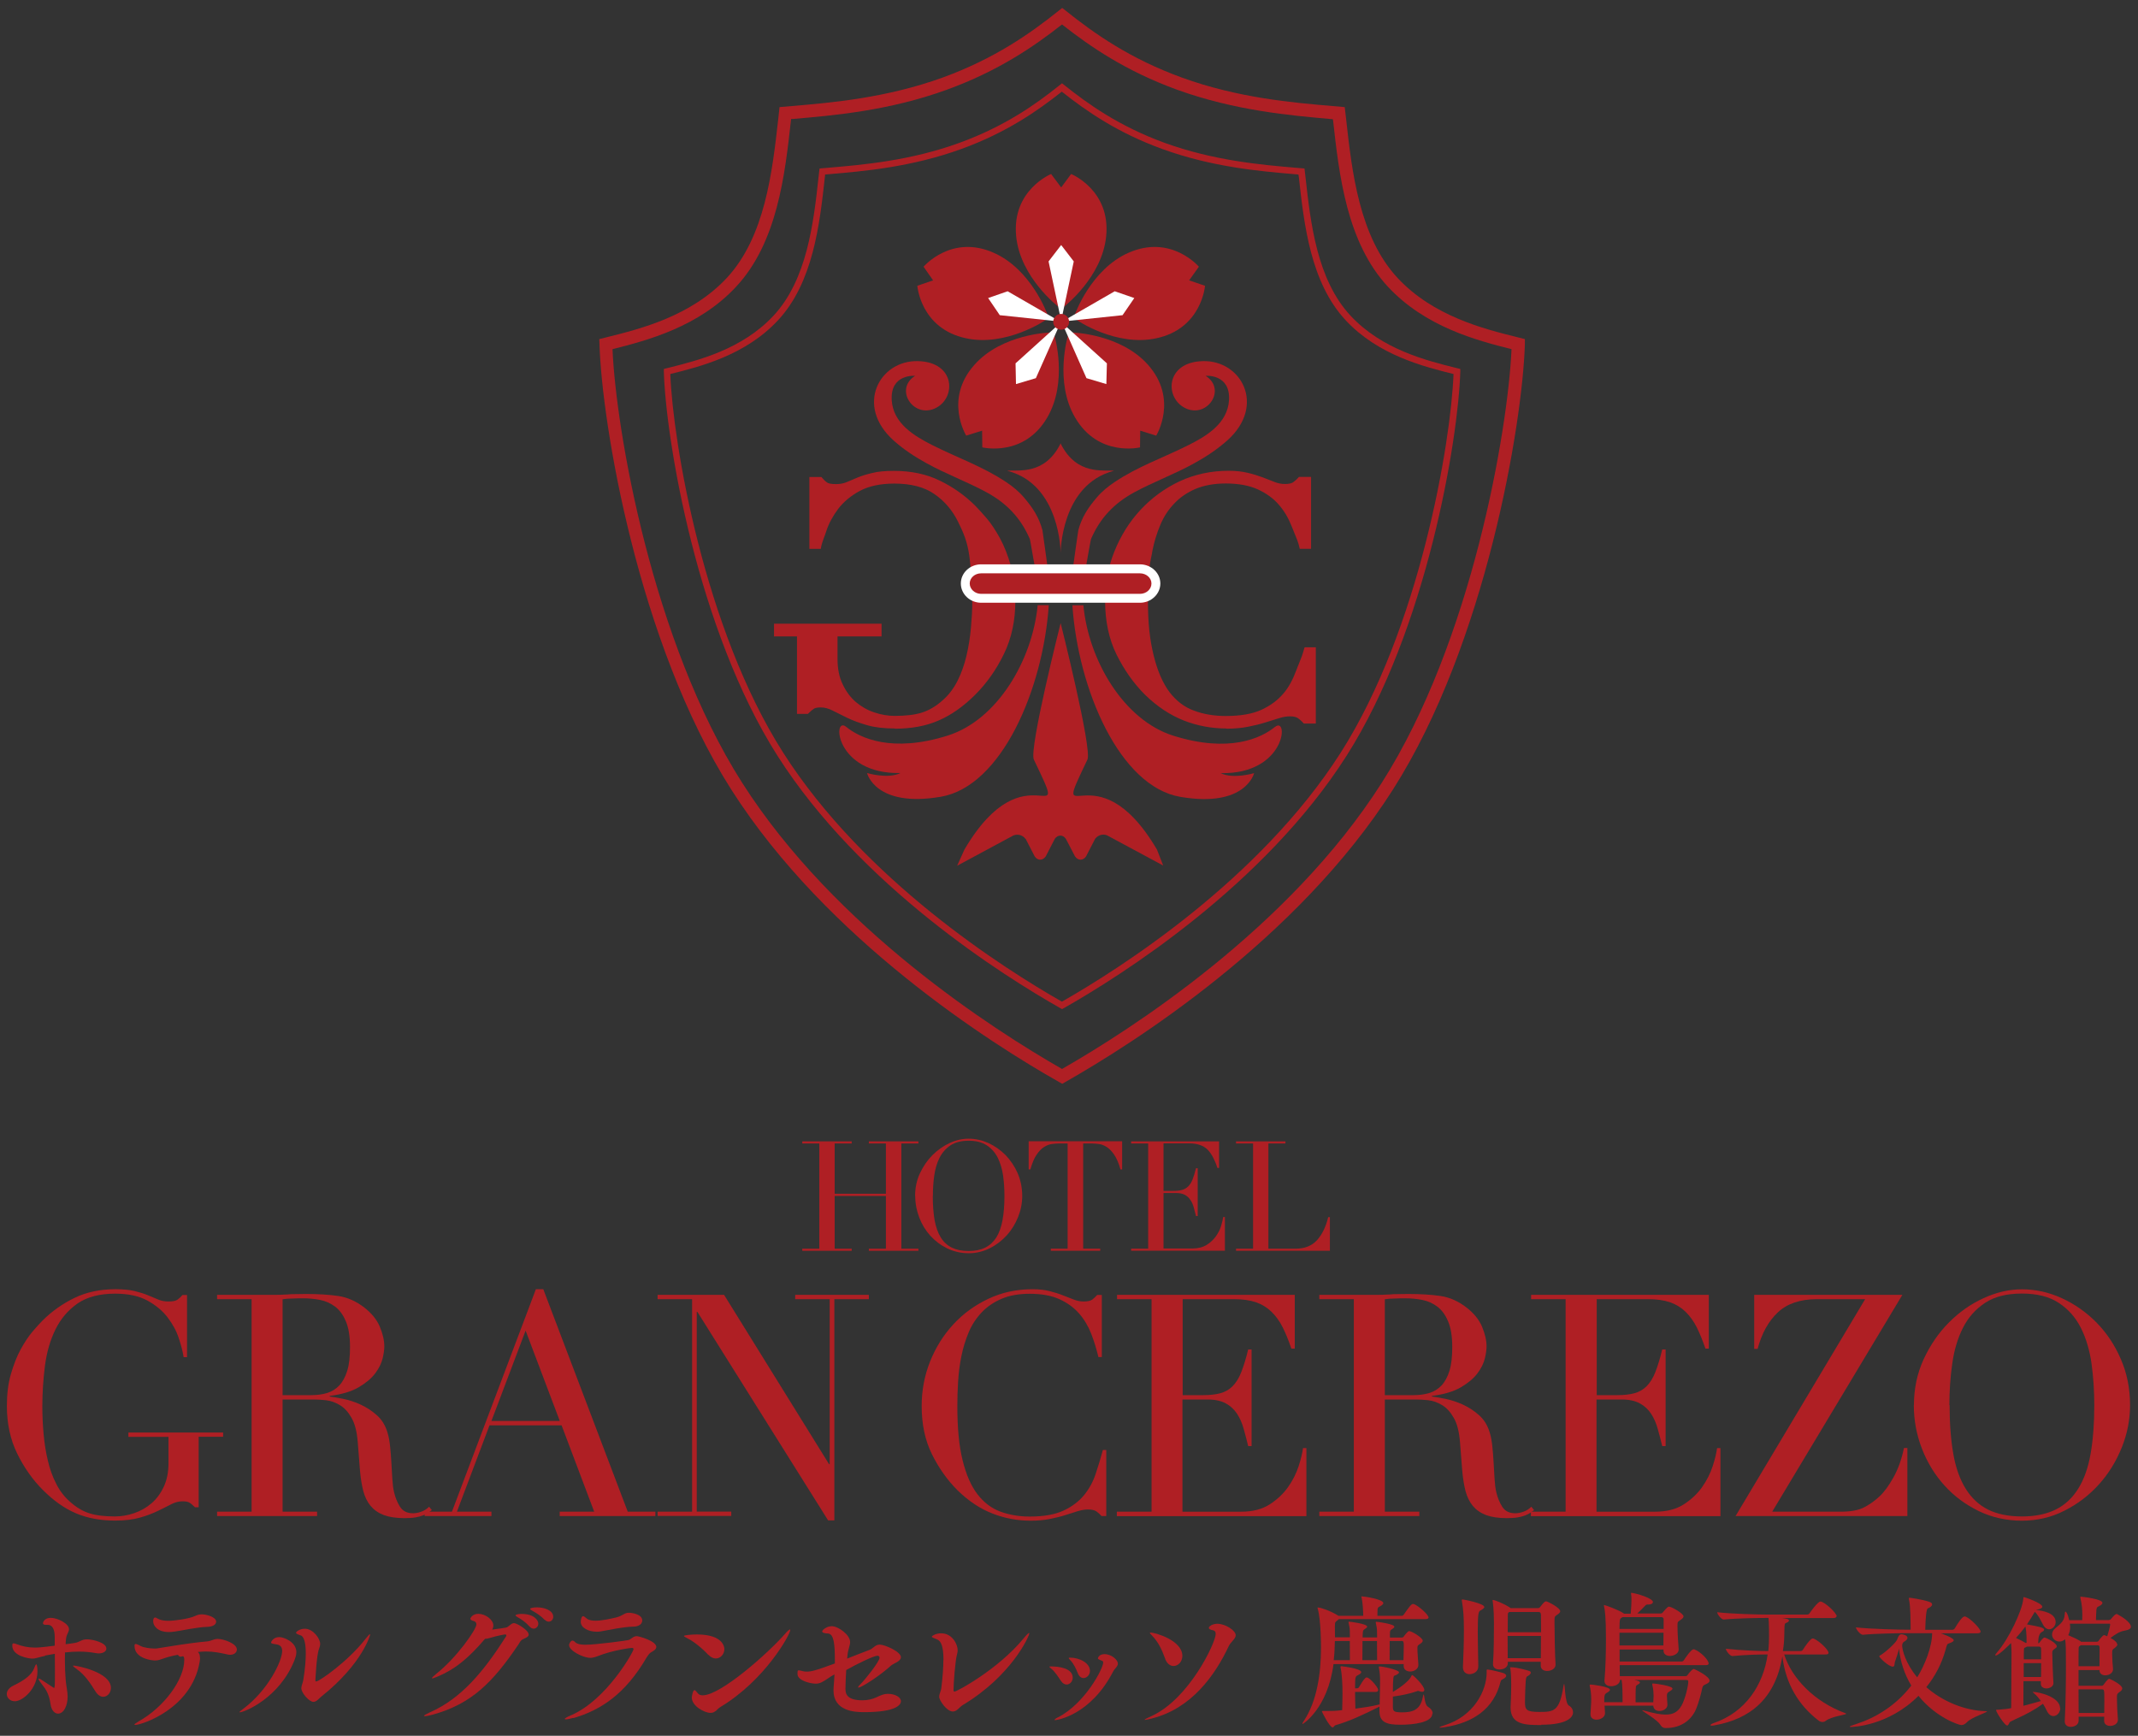 <?xml version="1.0" encoding="UTF-8"?><svg id="_レイヤー_1" xmlns="http://www.w3.org/2000/svg" viewBox="0 0 202 164"><rect x="0" y="0" width="202" height="164" fill="#333333" stroke="none"/><defs><style>.cls-1{fill:#fff;}.cls-2{fill:#af1f24;}</style></defs><g><path class="cls-2" d="M.64,160.06c0-.27,.18-.58,.61-.79,1.04-.5,1.72-.99,1.98-1.65,.05-.15,.14-.37,.2-.37,.03,0,.11,.16,.11,.66,0,1.64-1.39,2.83-2.14,2.83-.45,0-.76-.32-.76-.69Zm3.63-3.61c-.6,.12-.85,.26-1.23,.26-.3,0-1.88-.23-1.88-1.22,0-.16,.03-.22,.12-.22,.05,0,.12,.01,.22,.05,.62,.24,1.16,.35,1.79,.35,.22,0,.62-.01,1.88-.18v-.83c0-.73-.24-1.14-.65-1.14h-.18c-.2,0-.28-.05-.28-.15,0-.12,.16-.51,.73-.51,.66,0,1.73,.55,1.73,1.07,0,.26-.22,.47-.27,.84-.03,.18-.04,.38-.05,.58,.32-.04,.6-.07,.81-.11,.57-.08,.64-.35,1.23-.35,.43,0,1.81,.28,1.81,.88,0,.24-.28,.45-.72,.45-.09,0-.19-.01-.28-.03-.51-.09-1.04-.14-1.58-.14-.45,0-.89,.03-1.33,.08-.01,.23-.01,.47-.01,.7,0,.68,.03,1.37,.08,1.95,.04,.5,.18,1.02,.18,1.53,0,.79-.33,1.6-.91,1.6-.31,0-.62-.3-.7-.87-.07-.45-.19-1.12-.72-1.77-.3-.38-.42-.56-.42-.64,0-.01,.01-.03,.04-.03,.08,0,.32,.16,.57,.33,.83,.55,.84,.55,.85,.55,.08,0,.09-.14,.09-1.65,0-.53,0-1.06-.01-1.57l-.91,.16Zm4.76,3.38c-.45-.73-1-1.57-1.72-2.08-.26-.19-.41-.31-.41-.35,0-.03,.03-.03,.07-.03,.23,0,3.51,.6,3.51,2.11,0,.47-.34,.84-.73,.84-.24,0-.5-.15-.72-.49Z"/><path class="cls-2" d="M18.9,156.63c0,.11-.01,.24-.04,.41-.77,4.44-5.5,5.94-6.09,5.94-.04,0-.07-.01-.07-.03,0-.05,.12-.14,.39-.3,2.44-1.37,4.32-3.97,4.32-5.82,0-.19-.03-.34-.14-.34-.01,0-.03,.01-.04,.01-.05,.01-.09,.03-.14,.03-.14,0-.23-.07-.27-.18-.53,.09-1,.22-1.34,.34-.33,.11-.53,.2-.83,.2-.23,0-1.94-.15-1.94-1.38,0-.12,.03-.18,.11-.18,.09,0,.26,.08,.49,.2,.26,.14,.88,.23,1.33,.23,.11,0,.22-.01,.3-.03,1.23-.19,2.91-.49,4.59-.64,.47-.04,.64-.24,1.04-.24,.54,0,1.81,.43,1.81,1,0,.27-.24,.5-.64,.5-.1,0-.19-.01-.28-.04-.69-.15-1.27-.27-1.95-.27-.04,0-.39,0-.81,.04,.12,.12,.19,.28,.19,.53Zm.72-2.92c-1.02,.03-2.34,.34-3.14,.45-.19,.03-.37,.04-.53,.04-1.08,0-1.48-.6-1.48-1.02,0-.11,.03-.35,.18-.35,.07,0,.16,.04,.28,.12,.2,.12,.57,.19,.97,.19,.6,0,1.96-.19,2.52-.45,.23-.11,.42-.16,.65-.16,.39,0,1.35,.23,1.35,.69,0,.26-.28,.47-.81,.49Z"/><path class="cls-2" d="M22.65,161.78s-.03,0-.03-.01c0-.04,.15-.15,.41-.35,2.31-1.75,3.63-4.48,3.63-5.43,0-.54-.37-.6-.64-.64-.28-.04-.41-.07-.41-.16,0-.04,.18-.51,.78-.51,.43,0,1.61,.46,1.61,1.42,0,.28-.09,.53-.16,.72-1.43,3.64-4.79,4.97-5.2,4.97Zm12.32-7.32s-.69,2.71-4.6,5.83c-.24,.19-.46,.51-.76,.51-.39,0-1.14-.84-1.14-1.29,0-.23,.14-.51,.18-.74,.18-1.1,.24-1.94,.24-2.56,0-1.16-.23-1.61-.47-1.69-.28-.09-.45-.16-.45-.26,0-.07,.32-.37,.84-.37,.77,0,1.44,.93,1.44,1.42,0,.15-.04,.31-.11,.49-.24,.61-.34,2.98-.34,2.98,0,.07,.03,.09,.07,.09,.3,0,3-1.9,4.6-3.94,.28-.35,.43-.53,.49-.53,0,0,.01,.01,.01,.04Z"/><path class="cls-2" d="M45.82,154.85c-1.52,1.77-2.75,2.83-4.41,3.53-.28,.12-.49,.2-.57,.2-.01,0-.03-.01-.03-.03,0-.04,.14-.18,.42-.41,1.92-1.52,3.78-4.18,3.78-4.66,0-.14-.07-.27-.23-.31-.26-.07-.34-.14-.34-.22s.2-.47,.76-.47c.64,0,1.41,.54,1.41,1.1,0,.14-.04,.27-.11,.39,.58-.07,1.34-.18,1.41-.22,.26-.16,.41-.39,.66-.39s1.38,.65,1.38,1.08c0,.18-.19,.28-.42,.38-.34,.15-.32,.2-.55,.56-2.41,3.57-4.43,5.62-8.11,6.63-.34,.09-.58,.14-.72,.14-.05,0-.09-.01-.09-.03,0-.05,.18-.16,.57-.34,2.98-1.3,5.12-3.93,7.16-7.13,.03-.04,.05-.09,.05-.14,0-.05-.03-.08-.14-.08-.04,0-.57,.08-1.46,.34-.15,.04-.24,.07-.35,.07h-.07Zm4.22-1.16c-.34-.38-.76-.69-1.1-.87-.15-.08-.23-.15-.23-.19,0-.12,.47-.14,.57-.14,1.19,0,1.58,.6,1.58,.92,0,.26-.2,.47-.43,.47-.14,0-.27-.05-.39-.2Zm1.41-.65c-.35-.37-.79-.65-1.12-.83-.15-.08-.24-.14-.24-.19,0-.11,.39-.15,.65-.15,.73,0,1.53,.3,1.53,.89,0,.26-.19,.46-.42,.46-.12,0-.26-.05-.39-.19Z"/><path class="cls-2" d="M54.17,162.31c-.32,.09-.57,.14-.7,.14-.07,0-.11-.01-.11-.04,0-.05,.19-.18,.6-.35,3.34-1.43,5.9-6,5.9-6.25,0-.07-.07-.11-.16-.11-.07,0-1.72,.18-3.29,.8-.24,.09-.45,.14-.65,.14-.64,0-1.99-.66-1.99-1.2,0-.19,.18-.43,.31-.43,.08,0,.18,.05,.28,.16,.18,.18,.56,.23,.97,.23,1,0,4.02-.41,4.11-.46,.24-.12,.42-.35,.72-.35,.22,0,1.85,.46,1.85,1.02,0,.22-.27,.38-.53,.53-.15,.09-.31,.34-.41,.5-1.99,3.41-4.3,4.94-6.92,5.7Zm5.68-8.62c-1.04,.03-2.06,.27-3.09,.45-.14,.03-.26,.03-.39,.03-.77,0-1.5-.37-1.5-.93,0-.09,.04-.54,.22-.54,.09,0,.2,.11,.35,.23,.19,.15,.49,.2,.84,.2,.61,0,1.37-.18,1.91-.3,.73-.18,.76-.45,1.23-.45,.24,0,1.26,.12,1.26,.73,0,.3-.28,.57-.83,.58Z"/><path class="cls-2" d="M66.92,156.36c-.51-.56-1.33-1.25-1.98-1.57-.22-.11-.32-.18-.32-.22,0-.07,.7-.14,1.22-.14,2.6,0,2.6,1.31,2.6,1.39,0,.47-.37,.88-.81,.88-.23,0-.47-.11-.7-.35Zm.66,5.32c-.12,.11-.27,.16-.45,.16-.57,0-1.77-.64-1.77-1.46,0-.01,.08-.69,.26-.69,.07,0,.16,.12,.34,.33,.08,.09,.22,.16,.43,.16,1.73,0,6.32-4.11,7.8-5.83,.23-.26,.38-.39,.45-.39,.01,0,.03,.01,.03,.04,0,.41-2.37,4.74-6.6,7.28-.18,.11-.33,.27-.47,.41Z"/><path class="cls-2" d="M80.04,156.71c.79-.31,1.56-.62,2.08-.81,.42-.15,.54-.51,1-.51s2,.66,2,1.19c0,.39-.72,.6-.91,.77-1.12,1.02-2.83,2.1-3.1,2.1-.03,0-.04-.01-.04-.03,0-.07,.19-.26,.3-.37,.39-.39,1.73-2.06,1.73-2.42,0-.11-.07-.19-.2-.19-.34,0-1.98,.8-2.95,1.35-.04,.72-.07,1.41-.07,1.8,0,.53,.23,1.06,1.61,1.06,.47,0,.95-.1,1.38-.31,.38-.19,.68-.3,1.02-.3,.68,0,1.23,.32,1.23,.69,0,.34-.42,1.04-3.49,1.04-.85,0-2.88-.08-2.88-2.06,0-.09,0-.19,.01-.28,.04-.49,.07-.88,.08-1.23-.22,.12-.45,.27-.61,.38-.47,.32-.76,.5-1.15,.5-.46,0-1.73-.27-1.73-.91,0-.31,.01-.35,.12-.35,.08,0,.19,.03,.39,.08,.12,.03,.23,.04,.35,.04,.37,0,.74-.05,2.67-.77v-.3c0-1.5-.09-2.5-.65-2.53-.34-.01-.55-.08-.55-.2s.42-.49,.91-.49c.6,0,1.73,.81,1.73,1.49,0,.34-.19,.69-.24,1.19l-.04,.38Z"/><path class="cls-2" d="M89.14,156.84c0-1.26-.22-1.76-.56-1.92-.24-.12-.54-.19-.54-.28,0-.07,.37-.32,.88-.32,1.07,0,1.56,1.07,1.56,1.58,0,.12-.01,.24-.05,.37-.19,.64-.34,2.86-.34,3.4,0,.11,.03,.16,.09,.16,.22,0,4.11-2.1,6.5-4.99,.31-.38,.49-.55,.56-.55,.01,0,.01,.01,.01,.03,0,.27-1.68,4.01-6.27,6.77-.33,.19-.56,.62-.95,.62-.6,0-1.3-1.08-1.3-1.39,0-.24,.16-.53,.2-.77,.14-1.15,.2-2.02,.2-2.68Z"/><path class="cls-2" d="M100.23,158.81c-.22-.34-.57-.87-.85-1.1-.15-.12-.23-.19-.23-.23,0-.03,.04-.03,.14-.03,.73,0,2.06,.15,2.06,1.07,0,.35-.27,.64-.57,.64-.18,0-.38-.09-.54-.35Zm-.51,3.72c-.05,0-.08-.01-.08-.04,0-.04,.09-.12,.3-.22,2.57-1.3,4.29-4.63,4.29-5.18,0-.11-.05-.16-.15-.19-.2-.08-.35-.12-.35-.22,0-.01,.09-.39,.62-.39,.69,0,1.27,.56,1.27,.89,0,.28-.31,.47-.46,.77-2.12,4.1-5.29,4.57-5.44,4.57Zm2.1-4.47c-.15-.38-.39-.89-.68-1.18-.11-.11-.16-.18-.16-.22,0-.03,.04-.04,.12-.04,.88,0,1.88,.5,1.88,1.25,0,.38-.3,.68-.61,.68-.2,0-.42-.14-.55-.49Z"/><path class="cls-2" d="M108.91,162.35c-.41,.11-.64,.15-.72,.15-.04,0-.05,0-.05-.01,0-.04,.27-.18,.66-.35,3.55-1.62,6.06-6.93,6.06-7.76,0-.22-.09-.31-.27-.35-.26-.05-.38-.12-.38-.22,0-.16,.37-.39,.81-.39,.76,0,1.73,.64,1.73,1.08,0,.35-.46,.62-.65,1.02-1.31,2.79-3.52,5.87-7.2,6.83Zm1.18-5.62c-.32-.87-.64-1.58-1.27-2.22-.12-.12-.18-.19-.18-.23,0-.01,.01-.03,.07-.03,.41,0,3,.72,3,2.21,0,.56-.41,.95-.83,.95-.3,0-.61-.19-.8-.68Z"/><path class="cls-2" d="M134.98,152.8c0,.09-.07,.18-.28,.18h-8.2l-.18,.15c-.15,.11-.19,.19-.19,.31,0,.07-.01,.18-.01,.3,.01,.32,.01,.64,.01,.96h1.41c0-.3-.01-.55-.01-.66-.01-.28-.05-.38-.11-.7,0-.03-.01-.05-.01-.07,0-.04,.03-.05,.05-.05,.09,0,1.71,.2,1.71,.47,0,.08-.09,.15-.22,.23-.14,.08-.16,.14-.18,.26-.01,.05-.03,.26-.03,.53h1.37c0-.3-.01-.55-.01-.66-.01-.28-.05-.38-.11-.7,0-.03-.01-.05-.01-.07,0-.04,.03-.05,.05-.05,.09,0,1.71,.2,1.71,.47,0,.08-.09,.15-.22,.23-.14,.08-.18,.14-.19,.26-.01,.05-.01,.26-.01,.53h1.11c.05,0,.14,0,.19-.08,.04-.07,.39-.53,.51-.53,.24,0,1.29,.62,1.29,.91,0,.08-.05,.16-.19,.26-.31,.2-.31,.22-.31,.51,0,.38,.07,1.08,.09,1.49v.04c0,.38-.41,.61-.77,.61-.32,0-.62-.16-.62-.54v-.16h-6.63c-.54,4.21-2.9,5.66-2.91,5.66s-.03-.01-.03-.03c0-.04,.04-.12,.15-.28,1.23-1.85,1.61-4.48,1.61-6.9,0-.2,0-2.57-.3-3.65-.01-.07-.03-.11-.03-.12,0-.03,.01-.03,.03-.03,.26,0,1.18,.31,1.87,.74l.08,.05h2.34c-.01-.54-.05-1.22-.14-1.66-.01-.08-.04-.12-.04-.15,0-.01,.01-.03,.04-.03,.24,0,2.04,.27,2.04,.64,0,.08-.1,.19-.33,.31-.11,.05-.2,.09-.22,.31,0,.09-.01,.35-.01,.58h2.29c.08,0,.16-.05,.2-.12,.58-.83,.72-1,.88-1,.03,0,.05,0,.08,.01,.43,.16,1.38,.99,1.38,1.27Zm.35,9.1c0,.85-1.77,1.06-3,1.06s-2-.18-2-1.29v-.42c-1.62,.81-2.84,1.38-4.17,1.76-.09,.03-.14,.2-.26,.2-.26,0-1-1.42-1-1.52,0-.03,.03-.03,.07-.03h.46c.47,0,.69,0,1.38-.08,.01-.46,.03-.99,.03-1.52,0-.89-.03-1.76-.18-2.49,0-.03-.01-.05-.01-.07,0-.05,.03-.07,.08-.07,0,0,1.88,.2,1.88,.56,0,.12-.18,.22-.34,.3-.23,.11-.24,.24-.24,1.23h.14c.14,0,.19-.04,.23-.11,.14-.24,.41-.69,.6-.87,.04-.03,.09-.05,.14-.05,.24,0,1.07,.91,1.07,1.19,0,.1-.05,.18-.26,.18h-1.92c0,.53,.01,1.11,.03,1.58,.84-.11,1.61-.23,2.06-.35,.09-.03,.18-.04,.23-.04l.04-2.04v-.24c0-.41-.03-.74-.11-1.2-.01-.04-.01-.07-.01-.08,0-.03,.01-.04,.07-.04,.31,0,1.84,.32,1.84,.56,0,.09-.15,.22-.42,.31-.09,.03-.16,.08-.16,1.54,.8-.47,1.54-1.06,1.73-1.46,.04-.08,.05-.14,.09-.14,.09,0,1.15,1,1.15,1.41,0,.11-.07,.18-.2,.18-.07,0-.15-.01-.24-.05-.05-.01-.09-.04-.15-.04-.03,0-.05,.01-.09,.03-.62,.22-1.5,.41-2.29,.51v.91c0,.47,.05,.58,.88,.58,.96,0,1.71-.22,1.94-1.41,.04-.2,.07-.28,.09-.28,.07,0,.08,.96,.39,1.15,.31,.19,.46,.42,.46,.66Zm-7.8-6.85h-1.41c-.01,.61-.04,1.22-.11,1.81h1.53c0-.39-.01-1.16-.01-1.81Zm2.57,0h-1.37c-.01,.62-.01,1.41-.01,1.81h1.39c0-.39-.01-1.16-.01-1.81Zm2.3,0h-1.1c-.01,.62-.01,1.41-.01,1.81h1.31c.01-.43,.03-.96,.03-1.37,0-.35-.01-.45-.23-.45Z"/><path class="cls-2" d="M142.31,158.33c0,.11-.12,.23-.35,.34-.07,.03-.15,.07-.19,.24-.64,2.57-2.61,3.87-5.27,4.28-.2,.03-.34,.04-.42,.04-.05,0-.08,0-.08-.01,0-.04,.16-.11,.45-.2,2.84-.87,4.01-3.32,4.01-4.98v-.22c0-.07,.03-.08,.07-.08,.2,0,1.41,.28,1.58,.37,.14,.07,.2,.14,.2,.23Zm-2.07-6.5c0,.12-.18,.23-.34,.32-.19,.09-.28,.16-.28,1.98,0,1.14,.04,2.52,.05,3.29v.03c0,.5-.46,.73-.83,.73-.32,0-.62-.2-.62-.65v-.05c.05-1.1,.09-2.31,.09-3.41,0-1.26-.05-2-.19-2.8,0-.03-.01-.05-.01-.08,0-.05,.03-.07,.07-.07,.11,0,2.06,.38,2.06,.72Zm7.17,.41c0,.08-.07,.19-.26,.31-.27,.18-.28,.19-.28,.7,0,.85,.04,3.19,.1,4.01v.04c0,.34-.39,.58-.79,.58-.31,0-.61-.15-.61-.5v-.37h-3.11v.15c0,.32-.32,.58-.79,.58-.32,0-.61-.15-.61-.5v-.07c.08-1,.09-2.8,.09-3.82,0-1.34-.11-1.96-.12-2.07,0-.03-.01-.05-.01-.07,0-.03,.01-.04,.04-.04,.14,0,1,.32,1.6,.72,.03,.01,.04,.04,.05,.05h2.61c.05,0,.11-.01,.18-.09,.37-.47,.46-.55,.57-.55,.15,0,1.34,.61,1.34,.93Zm-1.83,.3c0-.18-.08-.23-.22-.23h-2.77l-.05,.04c-.08,.05-.08,.14-.08,.23-.01,.37-.01,.96-.01,1.64h3.15c0-.66,0-1.26-.01-1.68Zm-3.14,2.03c0,.74,.01,1.53,.01,2.1h3.13c.01-.62,.01-1.38,.01-2.1h-3.15Zm3.18,8.42c-1.53,0-2.9-.03-2.9-1.67,0-.07,.01-.14,.01-.22,.03-.5,.05-1.49,.05-1.9,0-.92-.05-1.35-.08-1.5-.01-.07-.03-.11-.03-.14s.01-.03,.07-.03c.57,0,1.48,.26,1.75,.35,.08,.03,.14,.08,.14,.16,0,.09-.09,.22-.34,.35-.12,.07-.12,.3-.14,.45-.03,.42-.07,1.46-.07,1.95,0,.76,.12,.96,1.37,.96,1.35,0,1.89-.05,2.26-2.4,.03-.18,.05-.24,.07-.24,.08,0,.07,1.83,.45,2.04,.26,.15,.39,.39,.39,.65,0,.46-.56,1.16-3,1.16Z"/><path class="cls-2" d="M156.16,151.38c0,.12-.14,.22-.41,.22h-.09c-.14,0-.19,.08-.27,.16-.23,.23-.47,.49-.7,.69h2.22c.05,0,.11-.01,.18-.09,.08-.09,.45-.56,.58-.56,.27,0,1.39,.65,1.39,.92,0,.09-.07,.2-.27,.33-.3,.19-.3,.2-.3,.6,0,.57,.07,1.71,.11,2.18v.03c0,.42-.53,.6-.81,.6-.32,0-.62-.15-.62-.5v-.11h-4.15v1.14h5.85c.08,0,.18-.05,.22-.12,.16-.26,.7-1.04,.92-1.04,.03,0,.05,0,.08,.01,.58,.22,1.34,.99,1.34,1.33,0,.08-.05,.16-.27,.16h-8.13c0,.41,.01,.76,.01,1.04h6.17c.15,0,.2-.05,.24-.12,.2-.3,.49-.56,.57-.56s1.5,.68,1.5,1.11c0,.12-.11,.23-.35,.33-.28,.12-.31,.18-.37,.5-.04,.22-.31,1.33-.62,1.99-.49,1.02-1.49,1.65-2.77,1.65h-.08c-.18,0-.35-.11-.46-.3-.33-.54-1.71-1.27-1.71-1.37,0-.01,.01-.01,.03-.01s.05,.01,.12,.03c.88,.24,1.54,.38,2.07,.38,.72,0,1.15-.26,1.49-.85,.35-.62,.64-1.87,.64-2.27,0-.09-.03-.15-.19-.15h-4.91c.47,.08,.53,.18,.53,.23,0,.07-.08,.15-.2,.2-.12,.07-.16,.11-.18,.2-.03,.15-.03,.95-.03,1.48h1.67c.01-.2,.03-.43,.03-.62,0-.12-.01-.64-.12-1.02-.01-.03-.01-.05-.01-.07,0-.05,.03-.07,.08-.07,.2,0,1.84,.22,1.84,.49,0,.09-.18,.2-.34,.3-.15,.08-.19,.18-.19,.39,0,.23,.04,.53,.05,.81v.03c0,.35-.39,.58-.76,.58-.28,0-.56-.15-.58-.5h-4.6l.04,.69v.03c0,.37-.43,.6-.8,.6-.3,0-.57-.15-.57-.5v-.04c.01-.37,.07-.92,.07-1.37,0-.56-.08-1.04-.14-1.27-.01-.03-.01-.05-.01-.07,0-.05,.03-.07,.08-.07,.16,0,1.84,.2,1.84,.5,0,.11-.18,.22-.34,.31-.14,.09-.2,.18-.2,.66v.2h1.73c0-.91-.01-1.65-.09-2.11h-.15c0,.38-.43,.6-.83,.6-.34,0-.64-.15-.64-.51v-.05c.11-1.19,.14-2.69,.14-3.9,0-2.12-.1-2.75-.18-3.09-.01-.04-.01-.07-.01-.08,0-.04,.01-.04,.03-.04,.09,0,1.38,.47,1.81,.77,.03,.01,.04,.04,.05,.05h.64c.04-.42,.07-.99,.07-1.22,0-.27,0-.46-.04-.68v-.04s.01-.04,.03-.04,.03,.01,.05,.01c.41,.05,2,.49,2,.89Zm1.02,2.54v-.91c0-.16-.09-.22-.23-.22h-3.64l-.07,.04c-.16,.11-.2,.09-.22,.57,0,.11-.01,.3-.01,.51h4.17Zm-4.17,.35v1.2h4.15c0-.34,.01-.79,.01-1.2h-4.17Z"/><path class="cls-2" d="M173.5,152.73c0,.08-.07,.15-.3,.15h-4.83c.38,.05,.65,.09,.65,.24,0,.07-.08,.15-.2,.19-.19,.07-.22,.07-.23,.73-.01,.89-.03,1.22-.14,1.96h1.67c.08,0,.18-.05,.22-.12,.19-.32,.72-1.07,.92-1.07,.04,0,.07,.01,.09,.01,.45,.16,1.41,1.03,1.41,1.35,0,.08-.05,.15-.28,.15h-3.91c.72,2.23,2.82,4.47,5.81,5.56,.03,.01,.05,.03,.05,.04,0,.11-1.39,.24-1.96,.69-.08,.07-.18,.09-.28,.09-.12,0-.26-.04-.39-.15-1.83-1.41-3.09-3.42-3.4-6.06-.66,4.03-3.07,5.93-6.38,6.52-.14,.03-.23,.04-.3,.04-.08,0-.12-.03-.12-.05,0-.05,.15-.15,.32-.2,3.02-1.04,4.68-3.61,5.09-6.48h-.05c-.74,0-2.08,.03-3.27,.15h-.01c-.24,0-.62-.51-.62-.69,1.37,.16,3.21,.22,3.98,.22h.03c.05-.46,.07-1.14,.07-1.42,0,0,0-1.3-.05-1.71h-.24c-.74,0-2.79,.03-3.98,.15h-.01c-.24,0-.62-.51-.62-.69,1.37,.16,3.91,.22,4.68,.22h3.82c.09,0,.19-.05,.23-.12,.01-.03,.76-1.11,1.03-1.11,.35,0,1.54,1.07,1.54,1.41Z"/><path class="cls-2" d="M187.73,161.7c0,.11-1.44,.55-1.88,1.01-.18,.18-.33,.28-.54,.28-.23,0-2.38-.69-4.05-2.76-2.87,2.87-6.25,2.94-6.39,2.94-.08,0-.11-.01-.11-.03,0-.04,.24-.12,.68-.27,1.68-.54,3.67-1.68,5.14-3.61-.62-1.03-1.03-2.21-1.16-3.49-.01,.18-.35,1.14-.39,1.27-.05,.19,0,.43-.2,.43-.39,0-1.27-.85-1.27-.97,0-.05,.04-.08,.12-.12,.42-.23,1.48-1.19,1.57-1.48,.12-.35,.22-.49,.41-.49,.07,0,.56,.07,.56,.34,0,.11-.09,.23-.28,.34-.16,.08-.22,.22-.22,.39,0,.39,.31,1.68,1.42,3,.72-1.15,1.41-2.91,1.41-4.17h-2.36c-.76,0-2.98,.03-4.18,.15h-.01c-.24,0-.65-.53-.65-.7,1.39,.16,4.11,.22,4.9,.22h.27c-.01-.74,0-2.26-.16-2.86-.01-.04-.01-.07-.01-.09,0-.05,.03-.07,.08-.07,.03,0,1.08,.14,1.81,.37,.22,.07,.31,.16,.31,.26,0,.14-.15,.27-.41,.38q-.19,.09-.24,2.02h2.54c.09,0,.2-.05,.24-.12,.31-.53,.72-1.14,.93-1.14,.04,0,.07,0,.09,.01,.47,.16,1.43,1.16,1.43,1.42,0,.08-.07,.16-.31,.16h-3.45c.12,.04,1.22,.43,1.22,.66,0,.09-.14,.19-.38,.27-.27,.08-.24,.11-.38,.6-.38,1.37-1.02,2.56-1.83,3.56,1.53,1.34,3.61,2.22,5.66,2.27,.04,0,.07,.01,.07,.01Z"/><path class="cls-2" d="M194.66,161.38c0,.42-.31,.76-.65,.76-.22,0-.45-.14-.61-.47-.09-.2-.23-.45-.38-.69-.78,.57-1.57,.99-2.52,1.42-.31,.15-.58,.27-.61,.31-.08,.09-.12,.32-.26,.32-.23,0-1.04-1.27-1.04-1.45,0-.04,.04-.04,.09-.04h.12c.43-.03,.97-.09,1.22-.15,.01-1.46,.03-4.41,.03-5.18,0-.2-.01-.6-.04-.97-.18,.18-1.18,1.18-1.45,1.18-.03,0-.04-.01-.04-.04,0-.04,.04-.12,.15-.24,1.11-1.26,2.38-3.94,2.49-5.05,.01-.14,0-.19,.07-.19,.05,0,1.73,.57,1.73,.91,0,.11-.14,.19-.41,.26-.07,.01-.12,.01-.18,.04,.61,.08,1.85,.27,1.85,1.15,0,.37-.3,.68-.62,.68-.2,0-.42-.14-.58-.45-.27-.51-.46-.91-.77-1.2-.22,.38-.46,.78-.74,1.19,1.11,.2,1.62,.3,1.62,.5,0,.08-.08,.15-.22,.22q-.34,.18-.34,1.06c.07,0,.12-.04,.16-.11,0,0,.28-.43,.45-.43,.09,0,1.15,.5,1.15,.84,0,.09-.09,.15-.19,.22-.23,.15-.24,.22-.24,.41,0,.38,.07,2.34,.11,2.81v.03c0,.35-.41,.5-.65,.5-.28,0-.54-.14-.54-.43v-.26h-1.64c0,.83-.01,1.69-.01,2.33,.58-.15,1.19-.31,1.65-.45-.19-.27-.41-.54-.65-.73-.08-.07-.12-.11-.12-.12s.01-.01,.05-.01c.5,0,2.54,.45,2.54,1.56Zm-3.3-7.7c-.27,.37-.57,.73-.89,1.08,.31,.14,.7,.34,.92,.47h.08v-.54c-.01-.34-.04-.7-.11-1.02Zm-.16,3.46v1.31h1.64c0-.38,.01-.85,.01-1.31h-1.65Zm1.65-.35c0-.5,0-.92-.01-1.06,0-.04-.05-.15-.18-.15h-1.15l-.16,.08c-.15,.05-.12,.11-.14,.58v.54h1.64Zm7.21-1.44c0,.1-.07,.2-.24,.34-.26,.18-.26,.19-.26,.62,0,.38,.04,1,.08,1.37v.04c0,.34-.35,.57-.73,.57-.28,0-.55-.15-.55-.47v-.03h-1.98v1.49h2.21s.09-.01,.15-.09c.01-.01,.38-.57,.54-.57,.08,0,1.23,.55,1.23,.91,0,.09-.05,.2-.23,.32-.26,.19-.27,.19-.27,.62,0,.53,.04,1.39,.09,1.99v.04c0,.37-.39,.57-.73,.57-.3,0-.57-.15-.57-.49h0s.01-.38,.01-.38h-2.42v.38c0,.37-.38,.58-.74,.58-.3,0-.57-.16-.57-.51v-.04c.09-1.72,.11-3.69,.11-5.05,0-1.48,0-2.15-.07-2.68-.18,.15-.37,.22-.54,.22-.39,0-.7-.3-.7-.66,0-.19,.08-.41,.31-.6,.5-.42,.84-.68,.88-1.26,.01-.2,.04-.31,.08-.31,.05,0,.22,.2,.35,.81h1.23c0-.14,.01-.31,.01-.49,0-.43-.03-.99-.18-1.58-.01-.04-.01-.08-.01-.11,0-.04,.01-.04,.05-.04,.11,0,2.04,.22,2.04,.58,0,.12-.14,.24-.38,.35-.11,.04-.16,.09-.19,.31-.03,.27-.03,.68-.04,.97h1.2c.05,0,.16-.03,.2-.08,.35-.42,.46-.49,.55-.49,.01,0,.04,0,.05,.01,.34,.18,1.3,.74,1.3,1.19,0,.18-.18,.3-.6,.37-.5,.08-.95,.41-1.33,.69,.56,.31,.62,.49,.62,.58Zm-1.94-.23s.11-.01,.16-.09c.05-.08,.38-.54,.53-.54,0,0,.03,0,.28,.11,.03-.08,.28-.92,.28-1.1,0-.08-.04-.09-.09-.09h-3.72c.01,.11,.03,.22,.03,.31,0,.3-.07,.57-.18,.78,.37,.15,.93,.41,1.16,.57l.04,.05h1.5Zm-1.54,.34l-.11,.08c-.08,.05-.08,.15-.08,.23-.01,.31-.01,.91-.01,1.66h1.98c.01-.39,.01-.89,.01-1.3v-.46c0-.18-.07-.22-.22-.22h-1.57Zm-.2,4.16c0,.76,.01,1.53,.01,2.23h2.42c.01-.37,.01-.76,.01-1.12,0-1.1-.01-1.11-.23-1.11h-2.22Z"/></g><g><g><g><path class="cls-2" d="M124.13,68.18h-.89c-.15-.18-.33-.33-.52-.47-.19-.14-.49-.21-.9-.21-.32,0-.67,.06-1.05,.18-.38,.12-.81,.26-1.29,.4-.48,.15-1.02,.28-1.63,.4-.6,.12-1.27,.18-2,.18-1.35,0-2.67-.25-3.95-.74-1.28-.5-2.49-1.3-3.63-2.42-1.06-1.05-1.93-2.3-2.65-3.74-.7-1.44-1.06-3.11-1.06-4.99,0-1.62,.29-3.15,.87-4.61,.58-1.46,1.39-2.75,2.42-3.87,1.03-1.12,2.25-2,3.65-2.66,1.4-.65,2.93-.98,4.58-.98,.66,0,1.26,.07,1.77,.2,.52,.12,.98,.27,1.39,.43,.4,.16,.79,.3,1.13,.44,.33,.13,.67,.19,.99,.19,.44,0,.74-.07,.92-.21,.18-.14,.34-.3,.5-.47h.89v6.45h-.77c-.19-.82-.44-1.22-.74-2.01-.3-.79-.72-1.5-1.26-2.11-.54-.61-1.21-1.11-2.05-1.48-.82-.37-1.85-.57-3.08-.57-1.14,0-2.11,.18-2.93,.54-.82,.35-1.5,.83-2.07,1.42-.56,.58-1,1.27-1.34,2.06-.34,.79-.58,1.61-.75,2.48-.18,.87-.29,1.35-.34,2.24-.05,.9-.08,1.74-.08,2.53,0,2.25,.18,3.72,.54,5.2,.37,1.49,.88,2.66,1.53,3.51,.65,.86,1.44,1.46,2.37,1.81,.92,.34,1.95,.51,3.06,.51,1.44,0,2.6-.2,3.49-.61,.87-.41,1.59-.94,2.12-1.59,.53-.66,.92-1.4,1.23-2.23,.26-.69,.52-1.24,.74-2.06h.76v6.87Z"/><path class="cls-2" d="M115.86,68.83c-1.37,0-2.72-.25-4.01-.75-1.29-.51-2.54-1.33-3.69-2.46-1.06-1.06-1.95-2.33-2.67-3.78-.72-1.46-1.08-3.17-1.08-5.07,0-1.63,.29-3.21,.88-4.67,.59-1.47,1.41-2.79,2.46-3.92,1.05-1.13,2.29-2.04,3.69-2.7,1.42-.66,2.98-1,4.65-1,.68,0,1.29,.07,1.82,.2,.52,.12,1,.28,1.41,.43,.4,.16,.78,.31,1.13,.44,.31,.12,.64,.18,.93,.18,.39,0,.67-.06,.82-.18,.18-.13,.34-.28,.48-.44l.05-.05h1.14v6.79h-1.07l-.03-.13c-.12-.52-.27-.87-.44-1.27-.09-.21-.19-.45-.29-.72-.3-.77-.71-1.47-1.23-2.06-.51-.59-1.18-1.07-1.99-1.44-.8-.36-1.81-.55-3.01-.55-1.1,0-2.07,.18-2.87,.52-.79,.34-1.47,.81-2,1.38-.55,.57-.99,1.24-1.31,2.01-.32,.76-.58,1.58-.75,2.45l-.05,.3c-.14,.69-.24,1.14-.28,1.92-.05,.88-.09,1.73-.09,2.52,0,2.09,.16,3.59,.54,5.16,.36,1.46,.87,2.62,1.5,3.46,.64,.83,1.41,1.42,2.3,1.74,.9,.34,1.91,.51,3,.51,1.42,0,2.56-.2,3.41-.6,.86-.4,1.54-.92,2.07-1.55,.49-.58,.87-1.29,1.2-2.18,.07-.2,.15-.39,.23-.58,.19-.46,.36-.89,.51-1.46l.04-.12h1.06v7.2h-1.14l-.05-.06c-.15-.16-.31-.31-.49-.44-.29-.21-1.01-.26-1.8,0l-1.29,.4c-.47,.15-1.03,.29-1.65,.41-.61,.12-1.3,.18-2.03,.18Zm.23-24.01c-1.62,0-3.13,.32-4.51,.96-1.36,.64-2.57,1.52-3.59,2.62-1.01,1.1-1.82,2.39-2.39,3.82-.57,1.43-.86,2.96-.86,4.55,0,1.85,.35,3.51,1.05,4.92,.7,1.42,1.57,2.66,2.61,3.69,1.11,1.09,2.32,1.9,3.56,2.38,1.26,.48,2.57,.73,3.89,.73,.71,0,1.37-.06,1.97-.17,.61-.12,1.15-.26,1.61-.41l1.29-.4c.38-.12,.75-.18,1.1-.18h0c.45,0,.78,.08,1.01,.24,.18,.13,.34,.28,.49,.44h.64v-6.52h-.46c-.14,.52-.31,.94-.49,1.38-.07,.18-.14,.37-.22,.57-.34,.92-.75,1.66-1.25,2.28-.55,.67-1.29,1.22-2.18,1.64-.91,.42-2.1,.63-3.56,.63-1.13,0-2.19-.18-3.12-.53-.95-.35-1.78-.98-2.45-1.86-.67-.87-1.19-2.08-1.56-3.58-.39-1.6-.55-3.12-.55-5.24,0-.79,.03-1.65,.09-2.54,.05-.79,.14-1.26,.28-1.96l.06-.3c.18-.9,.43-1.74,.77-2.52,.33-.8,.8-1.51,1.37-2.11,.57-.61,1.28-1.1,2.12-1.46,.83-.36,1.85-.54,3-.54,1.25,0,2.3,.2,3.16,.58,.84,.39,1.55,.9,2.1,1.53,.55,.62,.98,1.35,1.29,2.16,.1,.27,.2,.5,.29,.71,.16,.38,.31,.71,.43,1.19h.46v-6.11h-.65c-.14,.16-.3,.3-.47,.43-.22,.17-.56,.25-1.03,.25-.33,0-.69-.07-1.06-.2-.35-.13-.72-.28-1.13-.44-.4-.16-.86-.3-1.36-.43-.5-.12-1.08-.18-1.74-.18Z"/></g><g><path class="cls-2" d="M73.3,59.1h9.83v.86h-4.15v2.3c0,.94,.17,1.76,.5,2.46,.34,.7,.77,1.27,1.3,1.72,.52,.45,1.12,.79,1.79,1.02,.66,.23,1.32,.34,1.99,.34,1.1,0,1.99-.11,2.68-.34,.68-.23,1.35-.62,1.99-1.21,.58-.52,1.06-1.14,1.42-1.87,.37-.73,.66-1.53,.86-2.39,.2-.86,.34-1.77,.43-2.73,.09-.97,.13-1.53,.13-2.5,0-1.42-.1-2.83-.28-4.22-.18-1.4-.55-2.25-1.09-3.35-.55-1.11-1.31-2-2.29-2.67-.98-.68-2.28-1.02-3.88-1.02-1.36,0-2.47,.24-3.34,.71-.87,.47-1.57,1.05-2.1,1.74-.52,.69-.92,1.41-1.16,2.16-.24,.75-.41,1-.5,1.56h-.76v-6.45h.89c.17,.22,.35,.38,.53,.5,.18,.12,.49,.18,.92,.18,.38,0,.73-.07,1.04-.19,.31-.13,.66-.28,1.05-.44,.39-.16,.84-.31,1.37-.43,.52-.13,1.2-.2,2.01-.2,1.59,0,3.01,.3,4.26,.91,1.24,.6,2.35,1.38,3.32,2.35,.28,.28,.62,.67,1.04,1.16,.42,.49,.83,1.11,1.23,1.84,.39,.73,.73,1.58,1.02,2.56,.28,.98,.42,2.08,.42,3.3,0,1.82-.36,3.47-1.06,4.92-.71,1.46-1.6,2.74-2.68,3.81-1.1,1.1-2.24,1.9-3.42,2.4-1.18,.51-2.53,.76-4.06,.76-1.01,0-1.86-.1-2.58-.31-.71-.2-1.33-.43-1.86-.69-.53-.26-.99-.49-1.38-.7-.4-.21-.79-.31-1.18-.31-.32,0-.56,.04-.71,.13-.14,.09-.34,.25-.58,.49h-.79v-7.32h-2.17v-.86Z"/><path class="cls-2" d="M84.55,68.83c-1.02,0-1.9-.1-2.62-.31-.73-.21-1.35-.44-1.89-.7-.52-.26-.99-.49-1.39-.69-.37-.19-.74-.29-1.1-.29s-.54,.06-.63,.11c-.13,.08-.32,.23-.54,.45l-.05,.05h-1.03v-7.32h-2.17v-1.2h10.16v1.2h-4.16v2.14c0,.92,.16,1.72,.49,2.39,.32,.68,.74,1.24,1.24,1.67,.51,.43,1.1,.77,1.74,.98,.64,.22,1.3,.33,1.94,.33,1.08,0,1.96-.11,2.62-.33,.66-.22,1.32-.61,1.93-1.17,.57-.5,1.03-1.12,1.38-1.82,.36-.71,.64-1.51,.84-2.35,.2-.85,.35-1.76,.43-2.71,.08-.97,.12-1.52,.12-2.48,0-1.41-.09-2.82-.27-4.2-.19-1.4-.56-2.25-1.08-3.3-.53-1.07-1.28-1.95-2.23-2.6-.94-.66-2.22-.99-3.78-.99-1.32,0-2.42,.24-3.26,.69-.85,.46-1.53,1.03-2.04,1.69-.51,.68-.9,1.39-1.13,2.11-.09,.28-.17,.49-.24,.67-.11,.31-.19,.53-.26,.87l-.02,.14h-1.08v-6.79h1.14l.05,.06c.17,.2,.33,.36,.5,.47,.11,.07,.33,.14,.83,.14,.36,0,.69-.06,.99-.18,.31-.13,.66-.28,1.04-.44,.39-.16,.86-.31,1.39-.43,.54-.14,1.23-.2,2.05-.2,1.61,0,3.06,.3,4.33,.92,1.26,.61,2.39,1.41,3.37,2.39,.28,.28,.62,.67,1.06,1.17,.43,.5,.84,1.13,1.25,1.87,.4,.74,.75,1.61,1.03,2.6,.28,.99,.43,2.12,.43,3.35,0,1.84-.36,3.53-1.08,5-.71,1.47-1.63,2.77-2.71,3.85-1.1,1.1-2.28,1.93-3.47,2.44-1.19,.52-2.58,.77-4.13,.77Zm-6.99-2.34c.41,0,.84,.11,1.25,.32,.4,.21,.86,.43,1.38,.69,.51,.25,1.12,.48,1.83,.69,.69,.2,1.54,.3,2.53,.3,1.5,0,2.84-.25,4-.74,1.15-.5,2.29-1.29,3.36-2.37,1.06-1.06,1.95-2.32,2.65-3.76,.69-1.44,1.04-3.07,1.04-4.86,0-1.21-.14-2.3-.41-3.26-.27-.96-.61-1.81-1-2.53-.39-.71-.79-1.33-1.21-1.81-.43-.5-.76-.87-1.04-1.15-.95-.95-2.05-1.73-3.28-2.32-1.22-.59-2.62-.88-4.18-.88-.8,0-1.46,.06-1.97,.18-.52,.13-.97,.27-1.35,.43-.38,.16-.74,.31-1.05,.44-.33,.14-.71,.2-1.11,.2-.47,0-.8-.07-1.01-.2-.18-.11-.34-.27-.52-.47h-.63v6.11h.45c.06-.3,.14-.52,.25-.79,.07-.18,.15-.38,.23-.65,.25-.75,.65-1.5,1.19-2.2,.54-.71,1.26-1.3,2.14-1.79,.9-.49,2.05-.73,3.43-.73,1.63,0,2.98,.35,3.98,1.05,1,.69,1.78,1.62,2.34,2.74,.53,1.07,.93,1.95,1.11,3.4,.18,1.39,.28,2.82,.28,4.25,0,.98-.05,1.53-.13,2.5-.09,.97-.23,1.9-.45,2.77-.2,.87-.49,1.69-.87,2.42-.37,.75-.86,1.4-1.46,1.92-.66,.59-1.35,1.01-2.05,1.25-.71,.22-1.62,.34-2.73,.34-.68,0-1.38-.12-2.05-.34-.69-.24-1.3-.59-1.85-1.05-.54-.47-1-1.07-1.33-1.79-.34-.71-.52-1.57-.52-2.54v-2.47h4.16v-.52h-9.49v.52h2.18v7.32h.56c.22-.22,.4-.37,.56-.46,.18-.1,.44-.15,.79-.15Z"/></g><path class="cls-2" d="M120.46,68.68c-1.31,1.07-4.34,2.49-9.61,.83-4.67-1.47-8-7.1-8.49-12.32h-1.04c.54,7.95,4.46,17.12,10.2,18.1,6.18,1.06,6.97-2.24,6.97-2.24,0,0-1.97,.59-3.16,0,6.19,.12,6.45-5.43,5.14-4.37Z"/><path class="cls-2" d="M89.54,69.5c-5.26,1.66-8.29,.24-9.6-.83-1.32-1.06-1.05,4.49,5.13,4.37-1.18,.59-3.15,0-3.15,0,0,0,.78,3.3,6.97,2.24,5.74-.98,9.66-10.15,10.2-18.1h-1.05c-.5,5.21-3.82,10.85-8.5,12.32Z"/><g><path class="cls-2" d="M101.4,53.55l1.21-.04s.43-2.48,.47-2.58c.86-1.99,2.18-3.37,4.06-4.4,1.84-1,3.82-1.72,5.66-2.74,1.12-.61,2.19-1.32,3.15-2.17,3.69-3.3,1.34-7.59-2.29-7.5-3.62,.08-3.64,3.58-1.59,4.48,2.04,.9,3.83-1.84,1.84-3.09,0,0,2.34-.21,2.21,2.28-.13,2.21-2.1,3.4-3.86,4.28-2.33,1.17-4.75,2-6.94,3.47-.63,.42-1.21,.89-1.7,1.47-.82,.96-1.41,1.86-1.74,3.08-.03,.12-.49,3.46-.49,3.46Z"/><path class="cls-2" d="M98.49,50.09c-.33-1.23-.92-2.12-1.74-3.08-.49-.58-1.07-1.05-1.7-1.47-2.19-1.46-4.61-2.3-6.94-3.47-1.76-.89-3.74-2.08-3.86-4.28-.14-2.49,2.21-2.28,2.21-2.28-1.98,1.25-.2,3.99,1.85,3.09,2.05-.9,2.03-4.4-1.59-4.48-3.62-.09-5.97,4.2-2.29,7.5,.95,.85,2.03,1.56,3.15,2.17,1.84,1.01,3.82,1.74,5.66,2.74,1.88,1.03,3.2,2.41,4.06,4.4,.04,.1,.45,2.58,.47,2.58l1.2,.04s-.45-3.33-.48-3.46Z"/></g><g><g><path class="cls-1" d="M108.79,55.13c0-.53-.49-.96-1.09-.96h-15c-.6,0-1.08,.43-1.08,.96s.48,.98,1.08,.98h15c.61,0,1.09-.44,1.09-.98Z"/><path class="cls-1" d="M107.7,56.95h-15c-1.06,0-1.92-.82-1.92-1.82s.86-1.81,1.92-1.81h15c1.06,0,1.93,.81,1.93,1.81s-.87,1.82-1.93,1.82Zm-15-1.95c-.15,0-.24,.09-.24,.13,0,.05,.09,.14,.24,.14h15c.16,0,.26-.09,.26-.14,0-.04-.09-.13-.26-.13h-15Z"/></g><path class="cls-2" d="M108.79,55.13c0-.53-.49-.96-1.09-.96h-15c-.6,0-1.08,.43-1.08,.96s.48,.98,1.08,.98h15c.61,0,1.09-.44,1.09-.98Z"/></g><path class="cls-2" d="M100.25,41.99s-.03-.13-.04-.09c-.01-.03-.05,.09-.05,.09-1.51,2.94-4,2.38-5,2.49,5.05,1.29,5.05,7.77,5.05,7.77,0,0,0-6.47,5.04-7.77-1-.11-3.48,.45-5-2.49Z"/><path class="cls-2" d="M96.9,79.25l.86,1.67c.28,.41,.75,.41,1.04,0l.86-1.67c.29-.4,.76-.4,1.04,0l.87,1.67c.29,.41,.75,.41,1.04,0l.86-1.67c.3-.4,.87-.52,1.28-.24l5.15,2.77-.59-1.51c-5.84-9.91-10.21-.87-6.57-8.5,.47-.98-2.53-12.9-2.53-12.9,0,0-3.01,11.91-2.53,12.9,3.65,7.62-.73-1.42-6.56,8.5l-.69,1.53,5.18-2.79c.42-.27,.99-.15,1.28,.25Z"/><path class="cls-2" d="M100.34,102.39l-.3-.17c-6.29-3.56-21.88-13.38-30.95-27.62-8.82-13.84-12.24-34.69-12.45-42.08l-.02-.48,.72-.18c3.17-.79,7.94-1.98,11.32-5.59,3.63-3.9,4.31-10.07,4.87-15.03l.12-1.12,1.17-.1c3.76-.32,8.9-.76,14.24-2.69,4.94-1.8,8.29-4.18,10.92-6.28l.38-.3,.38,.3c2.63,2.1,5.98,4.48,10.92,6.28,5.32,1.93,10.48,2.37,14.24,2.69l1.15,.1,.13,1.11c.55,4.96,1.23,11.13,4.87,15.04,3.37,3.61,8.15,4.81,11.31,5.59l.71,.18v.49c-.22,7.4-3.65,28.24-12.47,42.08-9.06,14.24-24.66,24.05-30.94,27.62l-.29,.17ZM57.87,32.99c.33,7.67,3.75,27.63,12.25,40.97,8.79,13.79,23.84,23.39,30.22,27.04,6.38-3.65,21.44-13.25,30.21-27.04,8.51-13.34,11.92-33.3,12.26-40.97-3.3-.83-8.14-2.1-11.67-5.89-3.91-4.2-4.62-10.59-5.19-15.73l-.04-.12h-.14c-3.84-.34-9.07-.79-14.55-2.77-4.87-1.77-8.24-4.09-10.88-6.17-2.66,2.09-6.02,4.4-10.89,6.17-5.48,1.99-10.71,2.43-14.54,2.76h-.17s-.01,.13-.01,.13c-.57,5.14-1.28,11.54-5.19,15.73-3.53,3.79-8.38,5.06-11.67,5.89Z"/><path class="cls-2" d="M100.34,95.34l-.15-.08c-5.43-3.08-18.89-11.55-26.72-23.83-7.61-11.95-10.57-29.95-10.75-36.32v-.25s.44-.11,.44-.11c2.77-.69,6.94-1.73,9.91-4.91,3.19-3.42,3.8-8.81,4.27-13.14l.09-.78,.82-.07c3.27-.28,7.74-.66,12.39-2.35,4.31-1.57,7.23-3.65,9.51-5.48l.19-.15,.19,.15c2.29,1.83,5.21,3.91,9.51,5.48,4.64,1.68,9.11,2.07,12.38,2.35l.83,.07,.09,.78c.48,4.33,1.07,9.71,4.27,13.14,2.97,3.18,7.14,4.22,9.91,4.91l.45,.11v.25c-.19,6.37-3.15,24.37-10.76,36.32-7.83,12.28-21.29,20.75-26.71,23.83l-.15,.08ZM63.33,35.33c.25,6.52,3.2,24.07,10.65,35.76,7.68,12.06,20.87,20.43,26.35,23.55,5.47-3.12,18.67-11.49,26.35-23.54,7.44-11.69,10.4-29.24,10.65-35.76-2.83-.71-7.1-1.77-10.18-5.07-3.34-3.58-3.94-9.08-4.43-13.5l-.04-.28-.33-.03c-3.3-.28-7.82-.67-12.53-2.38-4.27-1.55-7.2-3.6-9.5-5.42-2.3,1.82-5.23,3.87-9.5,5.42-4.71,1.71-9.23,2.1-12.53,2.38l-.33,.03-.03,.28c-.49,4.43-1.1,9.92-4.43,13.5-3.08,3.3-7.34,4.37-10.18,5.07Z"/><g><g><path class="cls-2" d="M100.55,28.96s3.57-2.75,3.96-6.62c.45-4.37-3.31-5.9-3.31-5.9l-.94,1.27-.95-1.27s-3.74,1.53-3.3,5.9c.39,3.88,3.96,6.62,3.96,6.62"/><polygon class="cls-1" points="100.26 30.31 99.07 24.7 100.26 23.15 101.45 24.7 100.26 30.31"/></g><g><path class="cls-2" d="M101.74,30.24s3.7,2.55,7.52,1.72c4.29-.92,4.59-4.96,4.59-4.96l-1.5-.51,.92-1.29s-2.62-3.09-6.64-1.32c-3.57,1.57-5.07,5.82-5.07,5.82"/><polygon class="cls-1" points="100.36 30.38 105.32 27.52 107.17 28.16 106.06 29.78 100.36 30.38"/></g><g><path class="cls-2" d="M100.89,31.75s-1.29,4.33,.68,7.69c2.2,3.79,6.14,2.83,6.14,2.83l.02-1.58,1.51,.47s2.13-3.44-.79-6.71c-2.6-2.91-7.1-3.03-7.1-3.03"/><polygon class="cls-1" points="100.33 30.49 104.58 34.33 104.53 36.29 102.65 35.73 100.33 30.49"/></g><g><path class="cls-2" d="M98.79,30.24s-3.72,2.55-7.53,1.72c-4.29-.92-4.59-4.96-4.59-4.96l1.49-.51-.9-1.29s2.62-3.09,6.62-1.32c3.57,1.57,5.08,5.82,5.08,5.82"/><polygon class="cls-1" points="100.16 30.38 95.2 27.52 93.36 28.16 94.46 29.78 100.16 30.38"/></g><g><path class="cls-2" d="M99.64,31.75s1.27,4.33-.69,7.69c-2.2,3.79-6.14,2.83-6.14,2.83l-.02-1.58-1.5,.47s-2.14-3.44,.79-6.71c2.6-2.91,7.1-3.03,7.1-3.03"/><polygon class="cls-1" points="100.2 30.49 95.95 34.33 95.99 36.29 97.87 35.73 100.2 30.49"/></g><path class="cls-2" d="M101.01,30.41c0,.41-.33,.74-.75,.74s-.75-.33-.75-.74,.33-.75,.75-.75,.75,.33,.75,.75"/></g></g><g><path class="cls-2" d="M75.8,117.98h1.61v-9.94h-1.61v-.2h4.67v.2h-1.61v4.75h4.84v-4.75h-1.61v-.2h4.68v.2h-1.61v9.94h1.61v.2h-4.68v-.2h1.61v-4.98h-4.84v4.98h1.61v.2h-4.67v-.2Z"/><path class="cls-2" d="M86.46,113c0-.77,.15-1.49,.46-2.15,.31-.66,.7-1.23,1.18-1.71,.48-.48,1.02-.86,1.62-1.14,.6-.28,1.2-.41,1.8-.41,.64,0,1.26,.14,1.87,.41,.6,.28,1.14,.66,1.62,1.14,.47,.49,.85,1.06,1.14,1.71,.28,.66,.43,1.37,.43,2.15,0,.68-.13,1.34-.39,1.99-.26,.65-.62,1.23-1.07,1.73-.46,.5-.99,.91-1.61,1.22-.62,.31-1.28,.47-1.98,.47s-1.4-.15-2.02-.45c-.62-.3-1.15-.7-1.61-1.2-.45-.5-.8-1.07-1.05-1.73s-.38-1.33-.38-2.03Zm1.67,0c0,.87,.06,1.63,.17,2.28,.12,.65,.31,1.19,.58,1.63,.27,.44,.62,.76,1.05,.97,.43,.21,.95,.32,1.58,.32s1.15-.11,1.57-.32c.43-.21,.78-.54,1.06-.97,.27-.44,.46-.98,.58-1.63,.12-.65,.18-1.41,.18-2.28,0-.67-.04-1.31-.13-1.94-.09-.62-.26-1.18-.5-1.67-.25-.49-.59-.88-1.03-1.17-.44-.29-1.02-.44-1.72-.44s-1.28,.15-1.72,.44c-.44,.29-.78,.68-1.03,1.17-.25,.49-.41,1.05-.5,1.67-.09,.63-.13,1.27-.13,1.94Z"/><path class="cls-2" d="M99.26,117.98h1.61v-9.94h-.84c-.19,0-.41,.02-.65,.05-.24,.03-.49,.13-.73,.28-.25,.15-.49,.4-.71,.73-.23,.33-.42,.8-.59,1.39h-.16v-2.66h8.83v2.66h-.16c-.16-.59-.36-1.05-.59-1.39-.23-.33-.47-.58-.71-.73-.25-.15-.49-.25-.73-.28-.24-.03-.46-.05-.65-.05h-.84v9.94h1.61v.2h-4.67v-.2Z"/><path class="cls-2" d="M106.87,117.98h1.61v-9.94h-1.61v-.2h8.31v2.51h-.16c-.12-.38-.26-.71-.41-1-.15-.28-.32-.53-.52-.73-.2-.2-.45-.35-.73-.44-.28-.1-.62-.15-1.02-.15h-2.41v4.49h.94c.32,0,.59-.03,.81-.09,.22-.06,.41-.17,.58-.33,.16-.16,.3-.38,.41-.65,.11-.28,.22-.63,.33-1.07h.16v4.52h-.16c-.07-.28-.14-.55-.21-.81-.07-.26-.17-.5-.31-.7-.13-.2-.3-.37-.52-.49-.22-.12-.5-.18-.85-.18h-1.18v5.24h2.75c.53,0,.97-.12,1.33-.34s.64-.5,.87-.81c.22-.31,.39-.64,.49-.98,.1-.34,.17-.62,.2-.84h.16v3.18h-8.86v-.2Z"/><path class="cls-2" d="M116.78,117.98h1.61v-9.94h-1.61v-.2h4.67v.2h-1.61v9.94h2.58c.85,0,1.52-.27,2.01-.8,.48-.53,.84-1.26,1.06-2.18h.16v3.18h-8.87v-.2Z"/></g><g><path class="cls-2" d="M21.12,135.75h-2.35v6.66h-.35c-.22-.22-.39-.36-.53-.44-.14-.08-.35-.12-.65-.12-.35,0-.71,.09-1.07,.28-.36,.19-.78,.4-1.26,.63-.48,.23-1.04,.45-1.69,.63-.65,.19-1.43,.28-2.35,.28-1.39,0-2.62-.23-3.7-.69-1.08-.46-2.11-1.19-3.11-2.19-.98-.98-1.79-2.13-2.44-3.46-.65-1.33-.97-2.83-.97-4.49,0-1.12,.12-2.12,.38-3.01s.56-1.67,.92-2.33,.73-1.22,1.11-1.67c.38-.45,.7-.8,.96-1.06,.88-.88,1.89-1.59,3.02-2.14,1.13-.55,2.43-.82,3.87-.82,.74,0,1.35,.06,1.84,.18,.48,.12,.89,.25,1.25,.4,.35,.15,.67,.28,.96,.4,.28,.12,.6,.18,.95,.18,.39,0,.67-.05,.84-.16,.16-.11,.33-.26,.48-.45h.44v5.87h-.32c-.08-.51-.23-1.11-.46-1.79-.22-.69-.58-1.34-1.06-1.97-.48-.63-1.11-1.15-1.91-1.59-.79-.43-1.8-.65-3.04-.65-1.47,0-2.65,.31-3.54,.92-.89,.62-1.59,1.43-2.09,2.44-.5,1.01-.83,2.15-1,3.42-.16,1.27-.25,2.55-.25,3.85,0,.88,.04,1.76,.12,2.64,.08,.88,.21,1.71,.4,2.5,.18,.78,.44,1.51,.78,2.17,.33,.67,.76,1.23,1.29,1.7,.59,.53,1.19,.9,1.82,1.1,.63,.21,1.44,.31,2.44,.31,.61,0,1.21-.1,1.82-.31,.6-.2,1.15-.51,1.63-.92,.48-.41,.87-.93,1.17-1.57,.3-.64,.45-1.38,.45-2.25v-2.47h-3.79v-.41h8.95v.41Z"/><path class="cls-2" d="M20.51,142.83h3.26v-20.08h-3.26v-.41h5.58c.24,0,.47,0,.71-.02,.23,0,.47-.02,.7-.04,.24,0,.47,0,.7-.01,.24,0,.47-.01,.7-.01,1.15,0,2.17,.06,3.06,.19,.88,.13,1.7,.5,2.47,1.1,.68,.53,1.17,1.13,1.45,1.79,.28,.67,.43,1.29,.43,1.88,0,.29-.05,.67-.16,1.13-.11,.46-.34,.93-.7,1.41-.36,.48-.89,.92-1.57,1.32-.69,.4-1.59,.67-2.73,.81v.06c.31,.04,.74,.11,1.28,.22,.54,.11,1.09,.29,1.64,.54,.56,.26,1.07,.59,1.54,1.01,.47,.42,.8,.96,1,1.63,.12,.39,.2,.84,.25,1.33s.09,1.01,.12,1.54c.03,.53,.06,1.04,.09,1.53,.03,.49,.08,.9,.16,1.23,.12,.51,.3,.97,.56,1.38,.26,.41,.67,.62,1.23,.62,.25,0,.52-.05,.79-.15,.28-.1,.52-.25,.73-.47l.26,.32c-.1,.08-.21,.16-.34,.25-.13,.09-.29,.17-.49,.25-.2,.08-.44,.14-.72,.19-.28,.05-.63,.07-1.04,.07-.78,0-1.43-.1-1.95-.29-.52-.2-.93-.49-1.25-.87-.31-.38-.54-.85-.69-1.41-.14-.56-.25-1.21-.31-1.95l-.21-2.67c-.08-.98-.27-1.74-.59-2.29-.31-.55-.68-.95-1.1-1.2-.42-.25-.85-.41-1.3-.46-.45-.05-.84-.07-1.17-.07h-2.94v10.6h3.26v.41h-9.45v-.41Zm6.19-11.01h2.7c.55,0,1.05-.07,1.5-.2,.45-.14,.84-.38,1.16-.72,.32-.34,.57-.81,.75-1.39,.18-.59,.26-1.33,.26-2.23,0-1.02-.13-1.83-.4-2.45-.26-.62-.61-1.08-1.03-1.39-.42-.31-.89-.52-1.41-.62s-1.03-.15-1.54-.15c-.35,0-.71,0-1.07,.02-.36,0-.67,.03-.92,.07v9.07Z"/><path class="cls-2" d="M40.12,142.83h2.58l7.93-21.02h.7l7.98,21.02h2.61v.41h-9.04v-.41h3.26l-3.08-8.16h-6.81l-3.08,8.16h3.26v.41h-6.31v-.41Zm9.54-17.11l-3.23,8.54h6.46l-3.23-8.54Z"/><path class="cls-2" d="M62.13,142.83h3.26v-20.08h-3.26v-.41h6.28l9.92,16h.06v-15.59h-3.26v-.41h6.96v.41h-3.26v20.9h-.59l-12.35-19.7h-.06v18.87h3.26v.41h-6.96v-.41Z"/><path class="cls-2" d="M104.51,143.24h-.44c-.14-.16-.29-.3-.47-.43-.18-.13-.45-.19-.82-.19-.29,0-.61,.06-.95,.16-.34,.11-.73,.23-1.17,.37-.44,.14-.94,.26-1.48,.37-.55,.11-1.15,.16-1.82,.16-1.23,0-2.43-.22-3.6-.68-1.16-.45-2.26-1.18-3.3-2.2-.96-.96-1.76-2.09-2.41-3.4-.65-1.31-.97-2.83-.97-4.55,0-1.47,.26-2.87,.79-4.2,.53-1.33,1.26-2.5,2.2-3.52,.94-1.02,2.05-1.82,3.32-2.42,1.27-.6,2.66-.9,4.17-.9,.61,0,1.15,.06,1.61,.18,.47,.12,.89,.25,1.26,.4,.37,.15,.71,.28,1.03,.4,.31,.12,.62,.18,.91,.18,.39,0,.67-.06,.84-.19,.17-.13,.32-.27,.45-.43h.44v5.87h-.32c-.18-.74-.4-1.48-.68-2.2-.28-.72-.66-1.36-1.15-1.92-.49-.56-1.11-1.01-1.86-1.35-.75-.34-1.69-.51-2.8-.51-1.04,0-1.93,.16-2.67,.48-.75,.32-1.37,.75-1.88,1.29-.51,.54-.92,1.16-1.22,1.88-.3,.71-.53,1.47-.69,2.26-.16,.79-.26,1.59-.31,2.41-.05,.81-.07,1.58-.07,2.31,0,2.05,.16,3.76,.5,5.11,.33,1.35,.8,2.42,1.4,3.2,.6,.78,1.32,1.33,2.16,1.64,.84,.31,1.77,.47,2.79,.47,1.31,0,2.37-.19,3.17-.56,.8-.37,1.45-.86,1.94-1.45,.49-.6,.86-1.27,1.11-2.03,.25-.75,.48-1.5,.68-2.25h.32v6.25Z"/><path class="cls-2" d="M105.54,142.83h3.26v-20.08h-3.26v-.41h16.79v5.08h-.32c-.26-.76-.53-1.43-.82-2.01-.29-.58-.65-1.07-1.06-1.47-.41-.4-.9-.7-1.47-.9-.57-.19-1.25-.29-2.05-.29h-4.87v9.07h1.91c.65,0,1.19-.06,1.64-.18,.45-.12,.84-.34,1.16-.66,.32-.32,.6-.76,.82-1.32,.22-.56,.45-1.28,.66-2.16h.32v9.13h-.32c-.14-.57-.28-1.11-.43-1.64-.15-.53-.35-1-.62-1.41s-.62-.74-1.06-.98-1.01-.37-1.72-.37h-2.38v10.6h5.55c1.08,0,1.97-.23,2.69-.69,.71-.46,1.3-1.01,1.74-1.64,.45-.64,.78-1.3,1-1.98,.22-.68,.35-1.25,.41-1.7h.32v6.43h-17.91v-.41Z"/><path class="cls-2" d="M124.65,142.83h3.26v-20.08h-3.26v-.41h5.58c.24,0,.47,0,.71-.02,.23,0,.47-.02,.7-.04,.24,0,.47,0,.7-.01,.24,0,.47-.01,.7-.01,1.15,0,2.17,.06,3.06,.19,.88,.13,1.7,.5,2.47,1.1,.68,.53,1.17,1.13,1.45,1.79,.28,.67,.43,1.29,.43,1.88,0,.29-.05,.67-.16,1.13-.11,.46-.34,.93-.7,1.41-.36,.48-.89,.92-1.57,1.32-.69,.4-1.59,.67-2.73,.81v.06c.31,.04,.74,.11,1.28,.22,.54,.11,1.09,.29,1.64,.54,.56,.26,1.07,.59,1.54,1.01,.47,.42,.8,.96,1,1.63,.12,.39,.2,.84,.25,1.33s.09,1.01,.12,1.54c.03,.53,.06,1.04,.09,1.53,.03,.49,.08,.9,.16,1.23,.12,.51,.3,.97,.56,1.38,.26,.41,.67,.62,1.23,.62,.25,0,.52-.05,.79-.15s.52-.25,.73-.47l.26,.32c-.1,.08-.21,.16-.34,.25-.13,.09-.29,.17-.49,.25-.2,.08-.44,.14-.72,.19-.28,.05-.63,.07-1.04,.07-.78,0-1.43-.1-1.95-.29-.52-.2-.93-.49-1.25-.87-.31-.38-.54-.85-.69-1.41-.14-.56-.25-1.21-.31-1.95l-.21-2.67c-.08-.98-.27-1.74-.59-2.29-.31-.55-.68-.95-1.1-1.2-.42-.25-.85-.41-1.3-.46-.45-.05-.84-.07-1.17-.07h-2.94v10.6h3.26v.41h-9.45v-.41Zm6.19-11.01h2.7c.55,0,1.05-.07,1.5-.2,.45-.14,.84-.38,1.16-.72,.32-.34,.57-.81,.75-1.39,.18-.59,.26-1.33,.26-2.23,0-1.02-.13-1.83-.4-2.45-.26-.62-.61-1.08-1.03-1.39-.42-.31-.89-.52-1.41-.62-.52-.1-1.03-.15-1.54-.15-.35,0-.71,0-1.07,.02-.36,0-.67,.03-.92,.07v9.07Z"/><path class="cls-2" d="M144.66,142.83h3.26v-20.08h-3.26v-.41h16.79v5.08h-.32c-.26-.76-.53-1.43-.82-2.01-.29-.58-.65-1.07-1.06-1.47-.41-.4-.9-.7-1.47-.9-.57-.19-1.25-.29-2.05-.29h-4.87v9.07h1.91c.65,0,1.19-.06,1.64-.18,.45-.12,.84-.34,1.16-.66,.32-.32,.6-.76,.82-1.32,.22-.56,.45-1.28,.66-2.16h.32v9.13h-.32c-.14-.57-.28-1.11-.43-1.64-.15-.53-.35-1-.62-1.41s-.62-.74-1.06-.98c-.44-.24-1.01-.37-1.72-.37h-2.38v10.6h5.55c1.08,0,1.97-.23,2.69-.69,.71-.46,1.3-1.01,1.74-1.64,.45-.64,.78-1.3,1-1.98,.22-.68,.35-1.25,.41-1.7h.32v6.43h-17.91v-.41Z"/><path class="cls-2" d="M165.74,122.34h14l-12.3,20.49h6.46c.98,0,1.73-.14,2.26-.43,.53-.28,1-.62,1.41-1.01,.43-.39,.87-.99,1.32-1.79,.45-.8,.78-1.73,1-2.79h.32v6.43h-16.23l12.24-20.49h-4.55c-1.58,0-2.82,.42-3.7,1.25-.88,.83-1.52,1.98-1.91,3.45h-.32v-5.11Z"/><path class="cls-2" d="M180.83,132.76c0-1.57,.31-3.01,.92-4.34,.62-1.33,1.41-2.49,2.38-3.46,.97-.98,2.06-1.75,3.27-2.3,1.21-.56,2.43-.84,3.64-.84,1.29,0,2.55,.28,3.77,.84,1.22,.56,2.31,1.33,3.27,2.3,.96,.98,1.73,2.13,2.3,3.46,.58,1.33,.87,2.78,.87,4.34,0,1.37-.26,2.71-.79,4.02-.53,1.31-1.25,2.48-2.17,3.49-.92,1.02-2,1.84-3.25,2.47-1.24,.63-2.58,.94-4.01,.94s-2.83-.3-4.08-.91c-1.25-.61-2.33-1.41-3.24-2.42-.91-1.01-1.62-2.17-2.13-3.49-.51-1.32-.76-2.69-.76-4.09Zm3.37,0c0,1.76,.12,3.3,.35,4.61,.23,1.31,.62,2.41,1.17,3.29,.55,.88,1.25,1.54,2.11,1.97,.86,.43,1.93,.65,3.2,.65s2.31-.22,3.19-.65c.87-.43,1.58-1.09,2.13-1.97,.55-.88,.94-1.98,1.17-3.29,.23-1.31,.35-2.85,.35-4.61,0-1.35-.09-2.66-.26-3.92-.18-1.26-.51-2.39-1.01-3.38-.5-.99-1.19-1.77-2.09-2.36-.89-.59-2.05-.88-3.48-.88s-2.59,.29-3.48,.88c-.89,.59-1.59,1.37-2.09,2.36-.5,.99-.83,2.11-1.01,3.38-.18,1.26-.27,2.57-.27,3.92Z"/></g></g></svg>
